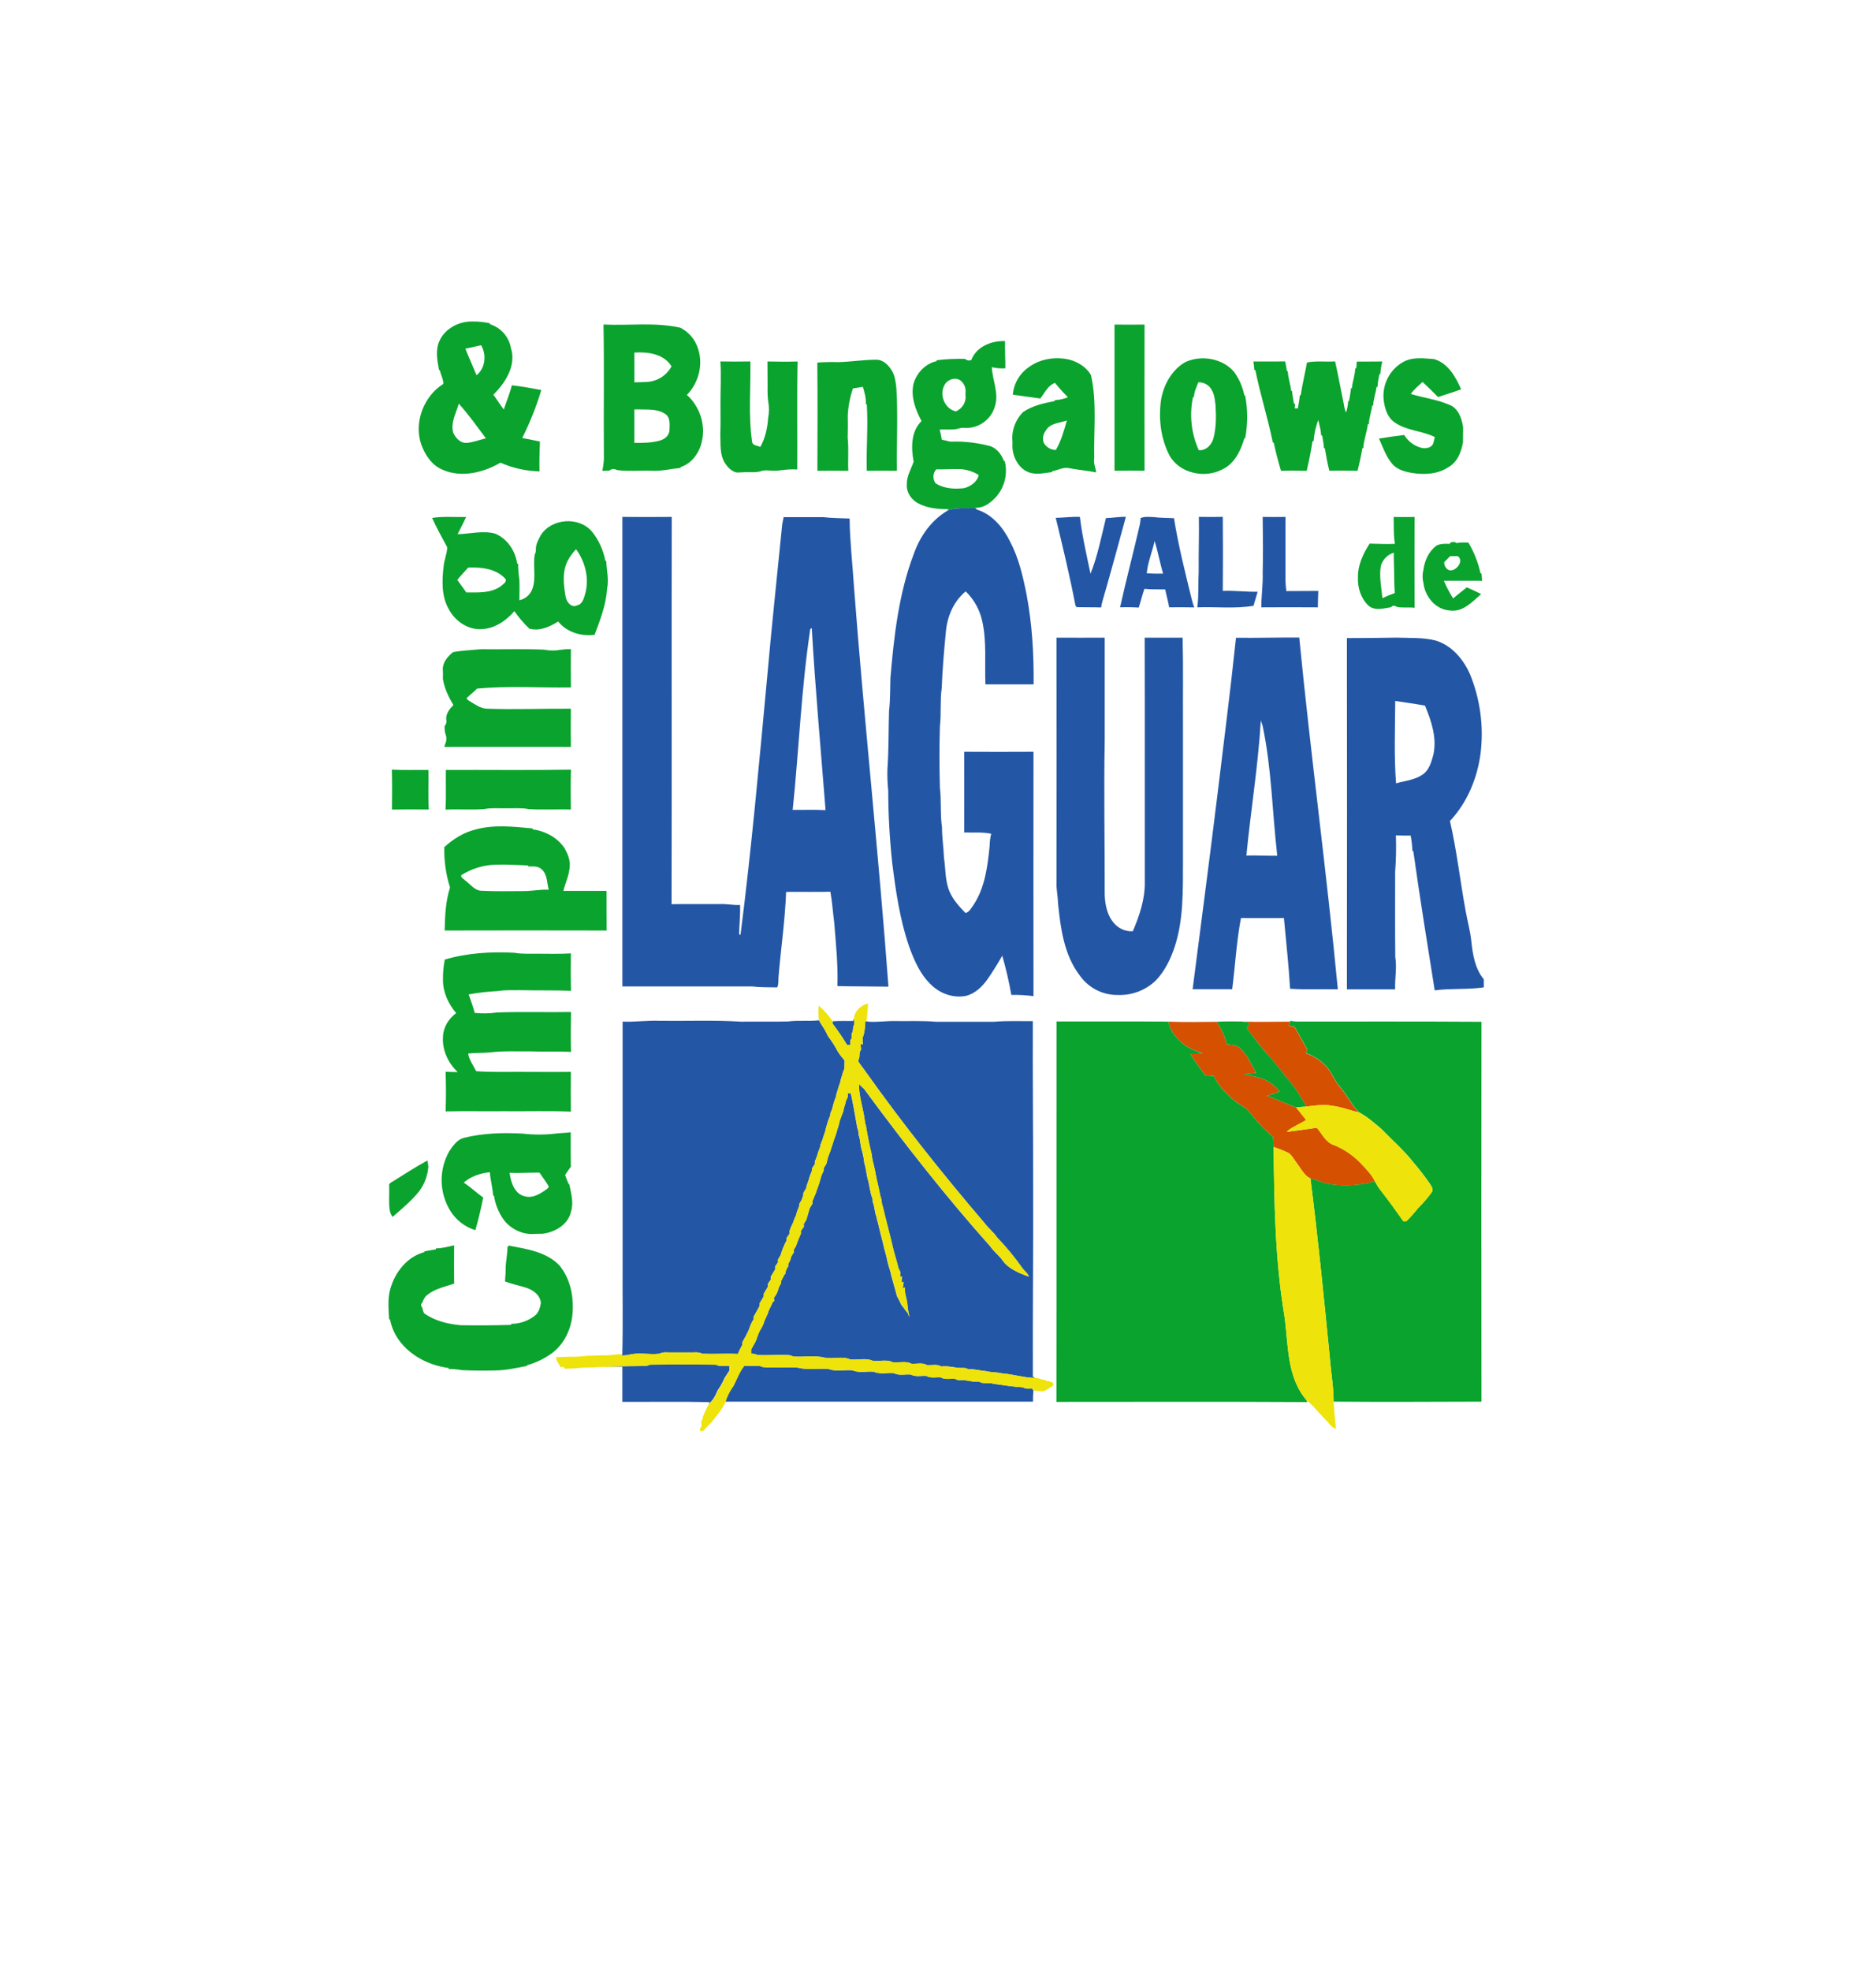 <svg width="198" height="208" viewBox="0 0 198 208" fill="none" xmlns="http://www.w3.org/2000/svg">
<g filter="url(#filter0_d_7_47)">
<path d="M15 0H183V163H15V0Z" fill="white"/>
<path d="M66.189 186.505L66.489 186.396V186.669L66.189 186.505ZM60.577 189.694L60.876 189.585L60.605 189.422L60.577 189.694ZM64.586 189.435L64.246 190.13L64.518 190.444C64.646 190.222 64.755 189.989 64.844 189.749C64.844 189.749 64.681 189.544 64.586 189.435ZM68.364 190.921C70.388 191.875 71.435 191.888 72.44 191.371C72.576 191.289 72.44 190.607 72.345 190.199L68.364 190.921ZM54.055 184.107C54.338 184.474 54.661 184.808 55.019 185.102C55.169 185.183 55.549 184.924 55.808 184.815C55.537 184.43 55.233 184.069 54.897 183.739C54.816 183.671 54.435 183.889 54.055 184.107ZM75.036 191.902C77.754 190.09 79.48 190.948 81.613 191.643C79.126 188.181 79.045 188.182 75.036 191.902ZM19.539 189.803C18.846 189.803 18.302 189.98 18.37 190.853C18.778 191.589 19.036 192.665 19.647 192.952C20.259 193.238 20.884 192.202 20.898 191.275C20.911 190.349 20.558 189.79 19.539 189.803ZM103.491 186.137L103.777 186.028L103.532 185.865L103.491 186.137ZM24.281 190.226L24.567 190.144L24.322 189.967L24.281 190.226ZM54.177 189.176C53.959 189.272 53.837 189.585 53.674 189.817C53.959 189.817 54.272 190.021 54.503 189.94C54.734 189.858 54.775 189.531 54.911 189.313C54.68 189.204 54.354 189.026 54.204 189.122L54.177 189.176ZM15.448 190.744L15.312 190.512C14.946 190.757 14.973 190.825 15.394 190.73L15.503 190.812C15.312 191.738 16.06 191.657 16.59 191.793C16.59 191.793 16.807 191.548 16.794 191.439C16.699 190.553 15.965 190.853 15.476 190.703L15.448 190.744ZM47.641 191.398C47.387 191.474 47.141 191.575 46.907 191.698C47.016 191.793 47.138 191.998 47.219 191.97C47.469 191.896 47.711 191.796 47.94 191.67C47.872 191.52 47.749 191.316 47.668 191.343L47.641 191.398ZM29.16 186.396C30.423 186.396 31.687 186.928 32.299 185.142C30.967 184.461 29.893 184.693 29.187 186.342L29.16 186.396ZM94.183 189.735C93.585 189.735 92.824 189.653 92.688 190.417C92.471 191.616 93.694 191.316 94.237 191.779C95.12 192.256 95.365 191.548 95.596 191.003C95.977 189.612 94.93 189.749 94.21 189.681L94.183 189.735ZM177.66 184.393C177.851 184.746 178.084 185.076 178.353 185.374C178.421 185.374 179.059 185.074 179.032 184.993C178.934 184.597 178.783 184.217 178.584 183.861L177.66 184.393ZM165.593 189.054C165.321 189.163 164.098 188.849 164.41 190.09C164.655 191.098 164.832 192.434 166.367 192.529C167.359 192.529 168.256 191.616 168.066 191.166C167.672 190.308 167.74 188.686 165.62 188.999L165.593 189.054ZM160.266 191.125C160.47 191.33 160.619 191.63 160.741 191.616C160.883 191.611 161.021 191.575 161.148 191.511C161.275 191.448 161.386 191.358 161.475 191.248C161.584 191.044 161.394 190.703 161.326 190.43L160.266 191.125ZM182.973 183.643H182.701C179.372 183.248 176.491 183.643 173.936 186.601C173.76 186.805 172.577 186.478 172.577 186.464C172.74 184.434 171.966 183.739 169.86 183.739C167.753 183.739 167.427 184.829 167.142 186.355C167.142 186.437 166.775 186.519 166.775 186.519C164.845 182.43 163.459 184.747 161.747 186.751C161.407 187.146 158.594 186.941 159.151 185.919C160.402 183.616 154.721 182.403 158.581 180.291C158.581 181.653 158.988 183.016 160.456 182.362C161.027 182.076 163.282 181.245 162.454 179.786C161.448 178.015 160.008 179.323 158.812 179.991C156.719 178.86 154.735 179.582 153.893 182.58C152.914 185.947 151.406 185.851 148.28 185.306C143.646 184.611 139.013 182.117 133.985 185.047C131.756 186.41 128.848 183.943 126.158 183.684C122.081 183.18 118.004 182.09 114.688 185.906C113.493 187.268 111.821 186.396 110.231 185.728C104.864 183.466 99.469 181.217 94.604 185.728C94.183 186.24 93.591 186.581 92.938 186.686C92.285 186.792 91.617 186.655 91.057 186.301C89.549 185.183 92.416 184.366 91.465 182.826C87.755 183.493 83.216 180.822 80.24 185.674C79.914 186.192 77.523 187.337 77.251 184.488C76.966 181.899 73.813 183.602 72.25 181.762C70.688 179.923 68.867 181.763 68.635 184.202C68.635 184.447 68.106 184.87 68.092 184.856C65.904 183.071 63.023 184.107 60.863 183.302C56.501 181.667 52.302 182.785 48.048 182.662C48.048 183.398 48.048 184.134 47.98 184.87C46.499 182.567 44.271 182.403 41.797 182.498C36.865 182.703 32.081 184.284 27.081 183.861C25.858 183.752 25.11 184.802 24.635 185.892L24.703 186.001C24.698 186.069 24.698 186.137 24.703 186.205L24.621 186.001C21.398 185.831 18.167 186.06 15 186.682V163H183V169.252C181.532 169.386 180.053 169.336 178.597 169.102C180.005 169.732 181.483 170.189 183 170.465L182.973 183.643ZM81.395 179.187C81.491 178.451 81.029 178.083 80.322 178.069C79.615 178.056 79.126 177.947 78.8 178.86C79.18 179.275 79.614 179.637 80.091 179.936C80.226 180.028 80.385 180.08 80.549 180.084C80.712 180.089 80.873 180.046 81.013 179.961C81.153 179.877 81.266 179.754 81.339 179.607C81.412 179.46 81.441 179.295 81.423 179.132L81.395 179.187ZM88.842 179.296C88.258 177.838 87.144 177.579 85.105 178.533C86.641 178.887 86.6 180.577 88.149 180.373C88.462 180.277 88.965 179.487 88.869 179.241L88.842 179.296ZM125.383 179.296C124.996 179.097 124.591 178.937 124.174 178.819C124.092 178.819 123.915 179.228 123.739 179.528L124.88 180.386C125.016 179.909 125.247 179.555 125.41 179.187L125.383 179.296ZM138.061 178.451C136.702 176.638 134.786 177.551 131.77 178.056C134.297 179.609 134.637 182.458 137.287 180.945C137.523 180.841 137.734 180.688 137.906 180.495C138.078 180.302 138.206 180.075 138.282 179.827C138.358 179.58 138.38 179.32 138.347 179.063C138.314 178.807 138.225 178.561 138.089 178.342L138.061 178.451ZM142.94 178.628C142.926 178.418 142.861 178.214 142.749 178.036C142.638 177.857 142.484 177.71 142.301 177.606C141.336 177.347 140.82 178.042 140.602 178.846C140.602 179.01 141.16 179.35 141.173 179.35C142.315 179.528 142.913 179.296 142.967 178.519L142.94 178.628ZM144.543 177.674C144.441 177.703 144.345 177.749 144.258 177.81C144.258 177.81 144.258 178.001 144.258 178.096L144.543 178.246C144.557 177.947 144.571 177.756 144.571 177.565L144.543 177.674ZM148.62 178.778L147.669 177.769C147.383 177.987 146.989 178.219 147.017 178.287C147.128 178.685 147.355 179.041 147.669 179.309C147.845 179.296 148.321 178.86 148.647 178.669L148.62 178.778ZM152.303 177.538L150.088 179.514C150.781 179.759 151.283 180.1 151.447 179.964C151.97 179.673 152.399 179.238 152.683 178.71C152.887 178.342 152.493 177.824 152.33 177.429L152.303 177.538ZM173.678 178.696C173.474 178.519 173.298 178.246 173.08 178.219C172.863 178.192 172.659 178.451 172.428 178.601C172.632 178.778 172.822 179.064 173.012 179.078C173.202 179.091 173.488 178.723 173.705 178.587L173.678 178.696ZM174.018 168.706C173.76 168.557 173.515 168.284 173.257 168.284C172.999 168.284 172.727 168.543 172.441 168.693C172.727 168.856 172.985 169.115 173.243 169.115C173.501 169.115 173.787 168.747 174.045 168.598L174.018 168.706ZM52.533 185.838C50.386 184.093 50.372 184.079 47.994 184.829C49.394 185.633 50.698 186.873 52.56 185.728L52.533 185.838ZM125.913 190.035C125.804 190.226 125.913 190.58 125.994 190.853C126.325 190.655 126.643 190.437 126.946 190.199C126.864 190.012 126.764 189.834 126.647 189.667C126.375 189.681 126.049 189.722 125.94 189.926L125.913 190.035ZM112.623 190.662C111.916 190.471 112.215 191.18 112.107 191.52C112.215 191.984 112.283 192.543 112.963 192.365C113.166 192.365 113.465 191.902 113.411 191.779C113.248 191.248 112.99 190.703 112.65 190.553L112.623 190.662ZM125.913 185.946C125.523 185.978 125.14 186.061 124.771 186.192C124.935 186.628 125.057 186.887 125.165 187.159C125.53 187.032 125.881 186.868 126.212 186.669C126.212 186.669 126.062 185.851 125.94 185.838L125.913 185.946ZM119.934 190.757C119.787 190.738 119.637 190.772 119.513 190.853C119.513 190.853 119.513 191.057 119.513 191.166C119.513 191.275 119.811 191.343 119.934 191.316C120.437 191.071 120.437 190.839 119.961 190.703L119.934 190.757ZM141.092 190.103C143.592 192.093 145.345 192.229 147.044 189.708C145.103 189.054 142.988 189.156 141.119 189.994L141.092 190.103ZM156.04 186.369C155.79 186.423 155.544 186.496 155.306 186.587C155.401 186.71 155.496 186.928 155.564 186.914C155.816 186.857 156.062 186.775 156.298 186.669C156.271 186.464 156.121 186.26 156.04 186.26V186.369ZM151.134 191.139C150.074 190.689 150.183 192.216 149.408 192.202C148.973 192.529 149.014 192.733 149.517 192.842C149.901 192.913 150.297 192.851 150.641 192.665C150.984 192.479 151.254 192.181 151.406 191.82C151.487 191.589 151.297 191.098 151.134 191.03V191.139Z" fill="white"/>
</g>
<path d="M123.324 107.802C125.025 107.871 126.726 107.834 128.413 107.819C128.914 108.544 129.277 109.355 129.486 110.211C129.942 110.251 130.46 110.211 130.824 110.555C131.675 111.239 132.034 112.316 132.597 113.217C132.153 113.257 131.707 113.298 131.274 113.361C131.93 113.538 132.623 113.584 133.26 113.839C133.977 114.108 134.603 114.575 135.065 115.186C134.622 115.337 134.182 115.485 133.742 115.636C134.768 116.014 135.773 116.467 136.799 116.853C137.147 117.303 137.515 117.739 137.861 118.193C137.687 118.283 137.519 118.382 137.351 118.47L137.289 118.506C136.782 118.795 136.223 119.013 135.807 119.438C136.867 119.311 137.924 119.145 138.984 118.998C139.551 119.648 139.928 120.577 140.828 120.836C141.934 121.295 142.927 121.989 143.736 122.871C144.258 123.416 144.79 123.981 145.125 124.666C143.581 125.096 141.964 125.199 140.378 124.969C139.658 124.857 138.991 124.553 138.3 124.33L138.167 124.283C137.583 123.905 137.274 123.27 136.869 122.735L136.841 122.688L136.807 122.65C136.554 122.321 136.366 121.927 136.026 121.679C135.508 121.424 134.971 121.21 134.42 121.038C134.42 120.679 134.382 120.324 134.356 119.967C133.46 119.209 132.648 118.356 131.935 117.424C131.557 116.87 130.909 116.641 130.405 116.237C129.498 115.481 128.585 114.638 128.12 113.533L127.213 113.47C126.641 112.744 126.109 111.987 125.618 111.203C126.062 111.203 126.508 111.186 126.95 111.144C126.136 110.863 125.293 110.577 124.656 109.967C124.02 109.357 123.434 108.669 123.32 107.794L123.324 107.802ZM131.057 107.788C131.299 107.871 131.986 107.745 131.795 108.181L131.563 108.467C132.292 109.434 133.005 110.419 133.817 111.318C134.63 112.218 135.354 113.219 136.151 114.153C136.846 114.942 137.319 115.891 137.888 116.77C138.763 116.664 139.653 116.513 140.533 116.677C141.521 116.785 142.444 117.163 143.409 117.382C142.636 116.568 142.136 115.54 141.412 114.682C140.784 113.975 140.514 113.019 139.819 112.369C139.244 111.823 138.564 111.4 137.82 111.127C137.874 111.01 137.931 110.897 137.988 110.783C137.532 109.973 137.094 109.153 136.622 108.353C136.433 108.321 136.23 108.285 136.036 108.248L136.157 107.805C134.456 107.805 132.755 107.858 131.055 107.794L131.057 107.788Z" fill="#D55101"/>
<path d="M117.631 34.248C118.687 34.263 119.742 34.263 120.798 34.248C120.79 39.389 120.79 44.53 120.798 49.671C119.741 49.656 118.685 49.656 117.631 49.671C117.638 44.531 117.638 39.39 117.631 34.248ZM148.243 38.118C147.521 38.487 146.925 39.063 146.531 39.771C146.137 40.48 145.962 41.289 146.028 42.097C146.119 43.019 146.406 44.053 147.228 44.593C148.487 45.459 150.091 45.448 151.438 46.115C151.33 46.436 151.357 46.85 151.06 47.08C150.764 47.311 150.35 47.335 149.995 47.248C149.246 47.048 148.605 46.565 148.207 45.901C147.317 46.003 146.431 46.137 145.546 46.279C145.953 47.184 146.28 48.155 146.922 48.925C147.455 49.578 148.311 49.784 149.103 49.918C150.365 50.107 151.739 50.039 152.837 49.316C153.802 48.794 154.239 47.698 154.409 46.67C154.419 46.139 154.423 45.607 154.422 45.075C154.288 44.13 153.88 42.997 152.884 42.681C151.608 42.141 150.219 41.976 148.902 41.572C149.241 41.083 149.709 40.706 150.142 40.304C150.697 40.824 151.245 41.347 151.773 41.895C152.585 41.629 153.407 41.379 154.21 41.081C153.643 39.758 152.827 38.329 151.363 37.889C150.323 37.819 149.207 37.647 148.235 38.125L148.243 38.118ZM76.031 38.146C76.135 39.658 76.031 41.186 76.042 42.708C76.042 43.747 76.065 44.786 76.023 45.824C76.074 46.827 75.94 47.902 76.478 48.807C76.783 49.282 77.21 49.773 77.801 49.865C78.31 49.833 78.818 49.816 79.326 49.826C79.619 49.84 79.913 49.815 80.199 49.752C80.515 49.638 80.855 49.603 81.188 49.65C81.638 49.69 82.092 49.675 82.539 49.607C83.071 49.533 83.608 49.51 84.145 49.539C84.171 45.74 84.099 41.938 84.181 38.142C83.121 38.18 82.061 38.165 81 38.142V38.297C81.008 39.179 81.012 40.061 81.014 40.943C80.999 41.42 81.021 41.898 81.082 42.371C81.187 42.951 81.184 43.546 81.072 44.125C80.995 45.175 80.775 46.239 80.243 47.16C79.963 47.01 79.472 47.037 79.385 46.663C78.969 43.84 79.249 40.979 79.196 38.139C78.139 38.152 77.085 38.163 76.029 38.139L76.031 38.146ZM132.289 38.163C132.338 38.45 132.368 38.74 132.379 39.03L132.491 39.045C133.011 41.614 133.814 44.119 134.337 46.687L134.432 46.704C134.648 47.706 134.905 48.698 135.203 49.682C136.106 49.648 137.009 49.656 137.914 49.682C138.152 48.645 138.37 47.604 138.53 46.551H138.64C138.699 45.788 138.864 45.037 139.129 44.319C139.256 44.858 139.424 45.393 139.435 45.95H139.545C139.613 46.392 139.713 46.831 139.734 47.273L139.832 47.316C139.961 48.108 140.104 48.898 140.305 49.675C141.297 49.648 142.289 49.658 143.283 49.675C143.472 48.898 143.66 48.118 143.78 47.326L143.88 47.273C143.948 46.415 144.258 45.602 144.373 44.752L144.484 44.737C144.484 44.074 144.753 43.45 144.826 42.796H144.936C144.936 42.135 145.206 41.517 145.276 40.863L145.382 40.824C145.42 40.379 145.487 39.937 145.582 39.501L145.684 39.465C145.714 39.019 145.784 38.576 145.892 38.142C144.995 38.161 144.101 38.142 143.203 38.156C143.184 38.39 143.167 38.622 143.15 38.855L143.033 38.881C143.022 39.584 142.748 40.249 142.684 40.945L142.587 40.984C142.553 41.425 142.453 41.857 142.387 42.294L142.289 42.345C142.262 42.741 142.192 43.132 142.079 43.513C141.869 43.182 141.875 42.774 141.782 42.403C141.482 40.98 141.234 39.546 140.911 38.131C139.925 38.208 138.921 38.048 137.944 38.252C137.74 39.404 137.451 40.542 137.283 41.699C137.258 41.699 137.209 41.727 137.183 41.734C137.151 42.196 137.045 42.642 136.977 43.097H136.652C136.663 42.978 136.688 42.742 136.699 42.624L136.572 42.596C136.504 42.156 136.401 41.717 136.37 41.273L136.276 41.237C136.2 40.544 135.953 39.881 135.919 39.183L135.82 39.129C135.775 38.794 135.712 38.462 135.631 38.133C134.513 38.156 133.394 38.133 132.275 38.144L132.289 38.163ZM131.423 46.226L131.331 46.26C130.953 47.549 130.301 48.926 129.023 49.527C127.164 50.514 124.505 49.964 123.438 48.074C122.493 46.252 122.251 44.117 122.555 42.107C122.844 40.548 123.7 39.004 125.11 38.205C126.796 37.432 129.008 37.804 130.24 39.227C130.778 39.966 131.15 40.812 131.331 41.708L131.421 41.746C131.701 43.229 131.701 44.751 131.423 46.234V46.226ZM128.288 42.727C128.211 42.014 128.115 41.215 127.544 40.716C127.246 40.467 126.868 40.332 126.48 40.338C126.291 40.843 126.025 41.334 126.017 41.882L125.907 41.923C125.518 43.801 125.734 45.753 126.523 47.5C127.289 47.583 127.909 46.912 128.079 46.217C128.377 45.075 128.36 43.885 128.288 42.727ZM56.987 46.589C56.947 47.639 56.911 48.69 56.94 49.739C55.521 49.707 54.122 49.396 52.824 48.822C51.022 49.867 48.718 50.44 46.736 49.578C45.591 49.117 44.867 48.014 44.457 46.897C43.667 44.559 44.716 41.808 46.794 40.508C46.794 40.005 46.524 39.563 46.426 39.074L46.335 39.027C46.146 38.036 45.94 36.961 46.369 36.003C46.936 34.68 48.423 33.9 49.833 33.925C50.462 33.915 51.09 33.978 51.704 34.114C51.704 34.138 51.704 34.187 51.717 34.212C52.276 34.387 52.777 34.712 53.165 35.151C53.553 35.59 53.814 36.127 53.918 36.704C54.527 38.562 53.338 40.385 52.074 41.653C52.452 42.163 52.785 42.709 53.172 43.212C53.45 42.358 53.807 41.529 54.022 40.656C55.067 40.769 56.101 40.969 57.133 41.154C56.607 42.898 55.932 44.594 55.116 46.222C55.744 46.321 56.361 46.474 56.987 46.589ZM49.113 36.791C49.491 37.736 49.91 38.656 50.296 39.593C51.229 38.862 51.367 37.428 50.782 36.43C50.228 36.562 49.669 36.674 49.113 36.791ZM51.286 46.254C50.356 45.017 49.462 43.745 48.421 42.594C48.147 43.59 47.544 44.578 47.832 45.646C48.075 46.2 48.572 46.768 49.234 46.736C49.937 46.683 50.598 46.406 51.284 46.254H51.286ZM74.073 46.612C73.812 47.77 73.019 48.906 71.855 49.278C71.855 49.302 71.83 49.35 71.821 49.374C70.802 49.472 69.793 49.735 68.761 49.671C67.559 49.626 66.339 49.756 65.152 49.608C64.925 49.499 64.642 49.419 64.421 49.592L64.288 49.665L63.572 49.68C63.591 49.573 63.631 49.355 63.652 49.246C63.723 48.828 63.751 48.403 63.735 47.98C63.699 43.403 63.778 38.821 63.697 34.244C66.399 34.376 69.141 33.979 71.809 34.582C72.265 34.813 72.667 35.136 72.993 35.529C73.318 35.923 73.558 36.38 73.699 36.87C74.228 38.528 73.708 40.442 72.497 41.672C73.846 42.874 74.513 44.847 74.071 46.612H74.073ZM70.201 43.671C69.345 43.104 68.259 43.239 67.282 43.199H66.953C66.953 44.378 66.953 45.557 66.953 46.736C67.866 46.736 68.793 46.736 69.676 46.479C70.162 46.338 70.621 45.962 70.659 45.421C70.675 44.815 70.787 44.057 70.199 43.671H70.201ZM70.878 38.658C70.067 37.335 68.368 37.109 66.955 37.203C66.955 38.25 66.955 39.297 66.955 40.344C67.371 40.334 67.788 40.327 68.204 40.306C68.754 40.289 69.291 40.128 69.76 39.839C70.229 39.55 70.614 39.142 70.876 38.658H70.878ZM94.602 40.899C94.53 40.296 94.46 39.669 94.141 39.136C93.797 38.533 93.213 37.948 92.472 37.957C91.15 37.957 89.827 38.174 88.493 38.212C87.749 38.188 87.004 38.203 86.261 38.258C86.305 42.065 86.28 45.873 86.272 49.678C87.36 49.663 88.446 49.663 89.532 49.678C89.477 48.522 89.596 47.358 89.466 46.209C89.487 45.421 89.496 44.635 89.475 43.849C89.522 42.874 89.706 41.91 90.023 40.986C90.373 40.941 90.722 40.88 91.068 40.812C91.242 41.402 91.422 42.001 91.382 42.624L91.484 42.675C91.639 45.009 91.412 47.343 91.484 49.676C92.544 49.665 93.604 49.663 94.666 49.676C94.615 46.751 94.795 43.824 94.602 40.899ZM115.696 49.849C114.77 49.66 113.825 49.586 112.897 49.414C112.259 49.238 111.669 49.624 111.055 49.722L111.015 49.818C110.271 49.905 109.504 50.1 108.765 49.896C107.591 49.582 106.911 48.324 106.854 47.184C106.873 46.852 106.866 46.519 106.835 46.188C106.852 45.176 107.258 44.209 107.969 43.488C108.948 42.813 110.148 42.543 111.299 42.326C111.31 42.301 111.327 42.246 111.337 42.222C111.81 42.202 112.276 42.098 112.714 41.916C112.231 41.438 111.775 40.934 111.35 40.404C110.584 40.671 110.271 41.462 109.8 42.05C108.833 41.912 107.863 41.784 106.896 41.648C106.946 41.064 107.125 40.499 107.421 39.994C107.717 39.489 108.122 39.057 108.606 38.728C109.813 37.847 111.412 37.613 112.852 37.944C113.767 38.186 114.66 38.739 115.142 39.571C115.794 42.439 115.422 45.4 115.488 48.314C115.437 48.646 115.471 48.985 115.584 49.3L115.696 49.849ZM112.61 44.369C111.841 44.645 110.817 44.633 110.378 45.44C110.24 45.614 110.146 45.819 110.106 46.037C110.065 46.256 110.08 46.481 110.148 46.693C110.271 46.929 110.456 47.128 110.683 47.267C110.911 47.406 111.172 47.48 111.439 47.481C112.005 46.517 112.296 45.434 112.604 44.37L112.61 44.369ZM105.161 52.4C104.643 52.966 103.967 53.533 103.17 53.573L102.926 53.603C101.951 53.671 100.911 53.488 99.989 53.873L100.125 53.728C99.016 53.728 97.845 53.633 96.858 53.085C96.174 52.708 95.651 51.937 95.707 51.128C95.679 50.26 96.157 49.508 96.429 48.718C96.161 47.26 96.123 45.548 97.263 44.429C96.626 43.244 96.115 41.886 96.41 40.525C96.724 39.378 97.656 38.367 98.842 38.114C98.852 38.087 98.869 38.035 98.878 38.006C99.859 37.891 100.846 37.845 101.834 37.868L101.968 37.944C102.046 37.998 102.138 38.03 102.233 38.038C102.328 38.047 102.423 38.03 102.51 37.991L102.544 37.916C103.111 36.547 104.677 35.935 106.076 35.992C106.051 36.95 106.117 37.906 106.108 38.864C105.629 38.896 105.148 38.855 104.681 38.745C104.74 40.113 105.447 41.481 105.014 42.855C104.826 43.529 104.418 44.122 103.856 44.539C103.294 44.957 102.609 45.175 101.909 45.16C101.62 45.119 101.325 45.151 101.051 45.253C100.437 45.389 99.798 45.272 99.177 45.336C99.269 45.686 99.341 46.041 99.403 46.4L99.859 46.492C100.129 46.594 100.419 46.629 100.705 46.593C101.896 46.584 103.083 46.723 104.239 47.007C105.074 47.146 105.681 47.868 105.951 48.632L106.046 48.66C106.207 49.309 106.211 49.987 106.057 50.638C105.903 51.289 105.596 51.893 105.161 52.401V52.4ZM100.898 43.407C101.522 43.135 101.992 42.462 101.905 41.768C101.905 41.683 101.905 41.51 101.905 41.421C101.935 41.166 101.894 40.907 101.787 40.674C101.679 40.441 101.51 40.242 101.297 40.098C100.713 39.767 99.906 40.098 99.651 40.699C99.118 41.736 99.755 43.18 100.898 43.409V43.407ZM103.298 50.121C102.716 49.76 102.054 49.547 101.371 49.501C100.877 49.484 100.384 49.501 99.893 49.516C99.534 49.531 99.173 49.533 98.814 49.527C98.632 49.73 98.527 49.99 98.517 50.263C98.508 50.535 98.595 50.802 98.763 51.016C99.659 51.566 100.758 51.636 101.786 51.504C102.453 51.315 103.156 50.831 103.298 50.121ZM149.303 64.136C148.687 64.051 148.05 64.168 147.445 64.04C147.273 63.926 147.03 63.851 146.867 64.021L146.784 64.079C146.017 64.204 145.097 64.476 144.437 63.911C143.634 63.155 143.271 61.999 143.322 60.907C143.307 59.622 143.87 58.418 144.558 57.362C145.446 57.373 146.336 57.439 147.224 57.382C147.064 56.438 147.113 55.493 147.094 54.548C147.829 54.563 148.568 54.563 149.303 54.548C149.287 57.733 149.287 60.925 149.303 64.126V64.136ZM147.209 62.59C147.134 61.572 147.158 60.551 147.124 59.531C147.103 59.129 147.102 58.724 147.107 58.322C146.78 58.421 146.483 58.601 146.244 58.845C146.005 59.089 145.83 59.389 145.737 59.718C145.548 60.852 145.801 61.986 145.903 63.119C146.332 62.915 146.767 62.734 147.209 62.581V62.59ZM64.075 62.133C63.962 63.834 63.349 65.419 62.752 66.989C61.344 67.163 59.814 66.723 58.913 65.58C58.005 66.147 56.959 66.632 55.867 66.335C55.28 65.775 54.751 65.157 54.287 64.491C53.419 65.495 52.223 66.326 50.859 66.381C49.4 66.494 48.025 65.536 47.363 64.274C46.573 62.898 46.647 61.235 46.825 59.716C46.891 59.051 47.189 58.407 47.203 57.749C46.653 56.727 46.078 55.712 45.608 54.65C46.796 54.461 48 54.588 49.198 54.548C48.922 55.166 48.591 55.757 48.3 56.366C49.623 56.341 50.972 55.946 52.269 56.313C53.527 56.833 54.393 58.123 54.581 59.452L54.685 59.499C54.688 60.068 54.732 60.636 54.816 61.2C54.85 61.91 54.816 62.624 54.816 63.335C55.12 63.272 55.403 63.134 55.639 62.933C55.876 62.732 56.058 62.475 56.169 62.186C56.63 61.007 56.218 59.703 56.445 58.493C56.535 58.322 56.574 58.129 56.556 57.936C56.556 57.409 56.84 56.927 57.076 56.47C58.21 54.684 61.097 54.476 62.476 56.092C63.191 56.983 63.676 58.036 63.886 59.159L63.986 59.21C64.028 60.164 64.277 61.143 64.075 62.123V62.133ZM53.383 61.13C52.41 59.996 50.804 59.831 49.415 59.89C49.037 60.319 48.629 60.74 48.264 61.19C48.583 61.628 48.901 62.069 49.219 62.513C50.455 62.513 51.826 62.619 52.877 61.84C53.081 61.647 53.459 61.458 53.383 61.12V61.13ZM60.797 57.959C60.462 58.303 60.176 58.691 59.948 59.113C59.3 60.302 59.481 61.721 59.706 62.998C59.806 63.539 60.322 64.198 60.933 63.868C61.479 63.751 61.617 63.146 61.755 62.685C62.223 61.063 61.773 59.285 60.797 57.949V57.959ZM154.828 61.98C155.329 62.209 155.833 62.433 156.327 62.685C155.393 63.503 154.38 64.629 153.01 64.419C151.518 64.317 150.406 62.964 150.238 61.541C150.115 61.068 150.115 60.571 150.238 60.098C150.365 59.119 150.828 58.131 151.65 57.549C152.077 57.36 152.564 57.36 153.024 57.394L153.014 57.326C153.119 57.241 153.248 57.194 153.383 57.192C153.517 57.191 153.648 57.234 153.755 57.316C154.15 57.199 154.569 57.261 154.979 57.252C155.578 58.255 156.009 59.349 156.255 60.491L156.364 60.527C156.38 60.774 156.4 61.024 156.429 61.283C155.083 61.269 153.736 61.283 152.391 61.283C152.669 61.928 152.996 62.551 153.369 63.146C153.844 62.734 154.341 62.358 154.828 61.971V61.98ZM153.349 60.147C153.902 59.958 154.45 59.138 153.866 58.684H153.06C152.854 58.898 152.644 59.11 152.428 59.316C152.383 59.797 152.838 60.364 153.349 60.136V60.147ZM47.826 68.805C47.291 69.24 46.774 69.803 46.734 70.531C46.758 70.897 46.761 71.264 46.745 71.63C46.893 72.62 47.34 73.543 47.856 74.391C47.459 74.803 47.034 75.323 47.1 75.931C47.126 76.027 47.131 76.126 47.116 76.224C47.1 76.322 47.064 76.415 47.01 76.498L46.927 76.621C46.916 76.895 46.943 77.17 47.008 77.437C47.077 77.598 47.112 77.771 47.112 77.946C47.112 78.121 47.077 78.295 47.008 78.456C46.978 78.544 46.919 78.728 46.891 78.818C51.345 78.818 55.797 78.803 60.25 78.818C60.234 77.473 60.234 76.127 60.25 74.78C57.284 74.765 54.317 74.884 51.35 74.78C50.706 74.739 50.169 74.351 49.633 74.024C49.495 73.919 49.283 73.854 49.255 73.663C49.604 73.312 50.011 73.019 50.351 72.66C53.644 72.354 56.955 72.59 60.256 72.539C60.241 71.19 60.239 69.843 60.256 68.493C59.896 68.489 59.537 68.513 59.181 68.565C58.6 68.673 58.003 68.669 57.423 68.552C55.201 68.452 52.968 68.539 50.742 68.509C49.772 68.603 48.794 68.631 47.834 68.809L47.826 68.805ZM45.218 81.245C43.93 81.224 42.643 81.284 41.358 81.209C41.396 82.613 41.379 84.019 41.367 85.423C42.664 85.407 43.96 85.4 45.254 85.423C45.173 84.036 45.241 82.639 45.218 81.245ZM60.256 81.209C55.859 81.288 51.46 81.222 47.061 81.245C47.036 82.641 47.099 84.039 47.023 85.434C48.38 85.358 49.746 85.481 51.101 85.372C51.872 85.224 52.66 85.305 53.442 85.29C54.219 85.305 55.001 85.224 55.77 85.372C57.257 85.476 58.756 85.372 60.248 85.423C60.235 84.019 60.218 82.622 60.262 81.209H60.256ZM64.035 98.187C58.335 98.172 52.633 98.172 46.93 98.187C46.966 96.675 47.025 95.115 47.497 93.652C47.061 92.273 46.858 90.831 46.895 89.385C47.828 88.54 48.92 87.847 50.15 87.539C52.125 86.982 54.202 87.231 56.197 87.414L56.222 87.516C57.527 87.684 58.814 88.371 59.568 89.47C59.889 90.037 60.175 90.685 60.135 91.36C60.105 92.28 59.684 93.119 59.459 94.005H64.02C64.024 95.396 64.018 96.794 64.03 98.187H64.035ZM57.915 93.884C57.709 93.157 57.786 92.252 57.159 91.721C56.792 91.371 56.248 91.426 55.781 91.432C55.772 91.403 55.747 91.349 55.736 91.32C55.209 91.294 54.685 91.271 54.16 91.256C53.55 91.23 52.939 91.218 52.327 91.239C51.038 91.272 49.781 91.654 48.691 92.344C48.578 92.581 48.945 92.722 49.069 92.885C49.636 93.28 50.088 94.002 50.859 93.994C52.314 94.075 53.776 94.028 55.235 94.028C56.135 94.034 57.019 93.837 57.915 93.884ZM46.944 101.254C46.803 101.961 46.74 102.682 46.755 103.402C46.743 104.699 47.322 105.931 48.145 106.902C47.356 107.484 46.779 108.404 46.755 109.402C46.653 110.798 47.301 112.18 48.31 113.125C47.883 113.125 47.454 113.109 47.029 113.092C47.082 114.483 47.084 115.882 47.029 117.274C49.066 117.229 51.103 117.274 53.142 117.255C55.511 117.28 57.885 117.202 60.252 117.295C60.237 115.898 60.237 114.501 60.252 113.104C58.433 113.125 56.615 113.104 54.795 113.104C53.283 113.104 51.772 113.142 50.26 113.032C49.961 112.42 49.504 111.855 49.415 111.165C50.192 111.086 50.974 111.122 51.751 111.046C53.159 110.874 54.585 110.955 56.001 110.94C57.422 110.999 58.835 110.918 60.266 110.999C60.228 109.595 60.245 108.189 60.266 106.785C57.66 106.836 55.048 106.734 52.446 106.838C51.67 106.947 50.883 106.961 50.103 106.881C49.927 106.22 49.699 105.574 49.464 104.931C50.472 104.746 51.491 104.628 52.514 104.58C53.319 104.447 54.134 104.491 54.942 104.483C56.717 104.521 58.493 104.483 60.266 104.546C60.224 103.232 60.245 101.915 60.254 100.6C59.049 100.678 57.839 100.638 56.632 100.636C55.846 100.636 55.054 100.676 54.277 100.534C51.821 100.406 49.319 100.553 46.951 101.25L46.944 101.254ZM128.413 107.822C128.913 108.547 129.277 109.356 129.486 110.211C129.942 110.25 130.46 110.211 130.824 110.555C131.675 111.239 132.034 112.316 132.597 113.217C132.153 113.257 131.707 113.298 131.274 113.361C131.93 113.538 132.623 113.584 133.26 113.839C133.977 114.108 134.603 114.575 135.065 115.186C134.622 115.337 134.182 115.485 133.742 115.636C134.768 116.014 135.773 116.467 136.799 116.853C137.164 116.832 137.529 116.796 137.895 116.768C137.328 115.889 136.854 114.941 136.159 114.151C135.361 113.223 134.658 112.218 133.825 111.316C132.992 110.415 132.3 109.427 131.571 108.465L131.803 108.179C131.992 107.743 131.306 107.87 131.064 107.786C130.182 107.786 129.301 107.76 128.419 107.817L128.413 107.822ZM111.516 107.786C111.499 121.167 111.527 134.547 111.501 147.928C120.325 147.928 129.152 147.896 137.975 147.947L137.899 147.758C137.476 147.262 137.125 146.71 136.858 146.116C135.822 143.827 135.913 141.267 135.56 138.829C134.577 132.954 134.483 126.985 134.426 121.046C134.426 120.687 134.388 120.332 134.362 119.975C133.466 119.216 132.654 118.363 131.941 117.431C131.563 116.877 130.915 116.649 130.41 116.244C129.503 115.489 128.591 114.646 128.126 113.54L127.219 113.478C126.647 112.751 126.115 111.994 125.624 111.21C126.068 111.21 126.514 111.193 126.956 111.152C126.142 110.87 125.299 110.585 124.662 109.975C124.025 109.364 123.44 108.676 123.326 107.802C119.39 107.766 115.454 107.802 111.518 107.783L111.516 107.786ZM136.157 107.803L136.176 107.72C136.425 107.766 136.678 107.792 136.932 107.796C143.407 107.796 149.883 107.781 156.361 107.819C156.343 121.181 156.343 134.542 156.361 147.901C151.16 147.916 145.956 147.947 140.756 147.901C140.756 146.322 140.467 144.757 140.348 143.177C139.724 136.885 139.108 130.592 138.303 124.321C138.991 124.544 139.658 124.848 140.382 124.959C141.968 125.189 143.585 125.086 145.129 124.657C145.3 125.012 145.513 125.346 145.762 125.651C146.578 126.703 147.357 127.782 148.126 128.873L148.432 128.861C148.869 128.435 149.278 127.98 149.654 127.499C150.205 126.953 150.71 126.363 151.166 125.736C151.287 125.417 151.051 125.128 150.892 124.874C150.362 124.113 149.795 123.378 149.191 122.673C148.186 121.386 146.943 120.313 145.813 119.139C145.057 118.508 144.301 117.817 143.417 117.365C142.644 116.55 142.143 115.523 141.419 114.665C140.792 113.958 140.522 113.002 139.826 112.352C139.252 111.806 138.571 111.383 137.827 111.11C137.882 110.993 137.939 110.88 137.995 110.766C137.54 109.956 137.102 109.136 136.629 108.336C136.44 108.304 136.238 108.268 136.043 108.23L136.164 107.788L136.157 107.803ZM41.407 124.691C41.241 124.797 41.008 124.905 41.076 125.156C41.107 126.025 41.005 126.904 41.141 127.765C41.195 127.998 41.294 128.217 41.432 128.412C42.407 127.563 43.414 126.728 44.228 125.719C44.806 124.951 45.147 124.032 45.211 123.073C45.177 122.864 45.145 122.658 45.113 122.452C43.846 123.147 42.635 123.935 41.407 124.697V124.691ZM60.262 127.864C59.956 129.241 58.561 130.029 57.238 130.19C56.834 130.19 56.431 130.19 56.029 130.216C55.439 130.188 54.864 130.024 54.348 129.736C53.832 129.448 53.39 129.045 53.057 128.557C52.581 127.838 52.267 127.024 52.136 126.172L52.038 126.121C51.995 125.301 51.757 124.506 51.698 123.69C50.713 123.797 49.704 124.118 48.95 124.784C49.667 125.267 50.298 125.864 51.003 126.367C50.763 127.522 50.504 128.676 50.171 129.81C49.079 129.472 48.145 128.753 47.539 127.784C46.95 126.835 46.63 125.744 46.612 124.627C46.594 123.511 46.88 122.41 47.439 121.443C47.817 120.893 48.255 120.254 48.935 120.073C50.963 119.561 53.083 119.506 55.16 119.619C56.309 119.75 57.47 119.75 58.62 119.619C59.156 119.549 59.7 119.559 60.237 119.474C60.237 120.685 60.222 121.9 60.248 123.111C60.059 123.404 59.825 123.678 59.648 123.981C59.744 124.296 59.884 124.597 59.997 124.906L60.086 124.969C60.279 125.912 60.57 126.904 60.262 127.864ZM57.917 125.192C57.628 124.683 57.263 124.222 56.938 123.737C55.887 123.722 54.835 123.809 53.784 123.759C53.916 124.727 54.291 125.985 55.381 126.231C56.182 126.469 56.957 126.001 57.59 125.56C57.694 125.449 57.919 125.383 57.907 125.192H57.917ZM46.012 131.719C46.012 131.747 46.012 131.8 46.012 131.828C45.619 131.891 45.226 131.968 44.833 132.032L44.767 132.13C42.972 132.614 41.698 134.237 41.205 135.972C40.893 137.021 41.016 138.124 41.069 139.2L41.167 139.247C41.315 140.003 41.62 140.719 42.063 141.35C43.276 143.062 45.29 144.08 47.34 144.349L47.363 144.453C47.838 144.455 48.312 144.498 48.78 144.579C49.914 144.627 51.071 144.644 52.214 144.61C53.348 144.61 54.481 144.351 55.587 144.139L55.659 144.05C56.594 143.783 57.476 143.354 58.264 142.782C59.712 141.701 60.447 139.865 60.453 138.09C60.504 136.48 60.088 134.797 59.05 133.536C57.669 132.078 55.575 131.794 53.699 131.435L53.559 131.601C53.559 132.299 53.41 132.983 53.37 133.68C53.37 134.124 53.359 134.568 53.316 135.003C53.316 135.056 53.3 135.163 53.297 135.216C54.024 135.496 54.793 135.645 55.536 135.881C56.278 136.118 57.008 136.658 57.089 137.484C57.002 137.983 56.864 138.523 56.433 138.841C55.732 139.389 54.867 139.688 53.977 139.691L53.939 139.802C52.167 139.855 50.394 139.867 48.62 139.838C47.272 139.719 45.899 139.379 44.778 138.595C44.636 138.406 44.631 138.141 44.542 137.924C44.509 137.896 44.483 137.86 44.466 137.82C44.449 137.78 44.44 137.737 44.442 137.694C44.443 137.65 44.454 137.608 44.474 137.569C44.494 137.531 44.523 137.497 44.557 137.471C44.687 137.168 44.816 136.847 45.088 136.647C45.902 135.983 46.961 135.776 47.934 135.449C47.915 134.102 47.915 132.754 47.934 131.405C47.295 131.537 46.658 131.741 46.001 131.724L46.012 131.719Z" fill="#0AA32D"/>
<path d="M99.988 53.876C100.912 53.498 101.951 53.673 102.926 53.605L103.115 53.774C104.727 54.274 105.874 55.663 106.601 57.133C107.512 58.861 107.958 60.779 108.336 62.681C108.939 65.822 109.122 69.023 109.092 72.216C107.391 72.216 105.7 72.216 104.005 72.216C103.91 69.987 104.16 67.723 103.667 65.525C103.403 64.337 102.797 63.252 101.924 62.404C100.628 63.458 99.95 65.108 99.823 66.75C99.634 68.707 99.466 70.665 99.391 72.628C99.201 73.962 99.358 75.317 99.201 76.653C99.137 78.809 99.141 80.967 99.201 83.123C99.364 84.516 99.22 85.926 99.423 87.318C99.423 88.38 99.591 89.429 99.629 90.491C99.817 91.714 99.729 93.008 100.256 94.159C100.634 95.002 101.271 95.686 101.904 96.341C102.321 96.237 102.508 95.803 102.748 95.487C103.96 93.658 104.23 91.426 104.449 89.297C104.454 88.851 104.508 88.408 104.612 87.974C103.68 87.785 102.711 87.866 101.764 87.844C101.776 85.003 101.776 82.164 101.764 79.327C104.201 79.341 106.64 79.341 109.079 79.327C109.071 87.924 109.071 96.519 109.079 105.113C108.304 105.01 107.522 104.967 106.741 104.984C106.495 103.588 106.175 102.205 105.781 100.842C105.313 101.67 104.81 102.483 104.269 103.267C103.729 104.051 102.956 104.828 101.972 105.079C100.683 105.347 99.309 104.881 98.359 103.991C97.14 102.881 96.469 101.324 95.927 99.801C94.963 96.982 94.542 94.011 94.169 91.066C93.894 88.522 93.753 85.965 93.746 83.407C93.668 82.664 93.639 81.918 93.661 81.171C93.81 79.123 93.771 77.065 93.833 75.011C93.971 73.862 93.941 72.702 93.977 71.547C94.355 67.112 94.857 62.613 96.454 58.424C97.11 56.585 98.296 54.881 100.001 53.889L99.988 53.876ZM111.427 54.645C112.17 57.715 112.916 60.792 113.506 63.895C113.54 63.94 113.602 64.025 113.636 64.068C114.494 64.089 115.356 64.068 116.218 64.1C116.246 63.881 116.291 63.663 116.352 63.45C117.217 60.491 118.017 57.513 118.829 54.537C118.122 54.514 117.427 54.658 116.724 54.667C116.237 56.636 115.855 58.653 115.097 60.537C114.679 58.549 114.218 56.568 113.977 54.545C113.121 54.501 112.276 54.626 111.422 54.645H111.427ZM126.533 54.543C126.569 56.459 126.493 58.375 126.514 60.293C126.446 61.557 126.539 62.827 126.367 64.085C128.343 64.013 130.335 64.252 132.3 63.923C132.444 63.428 132.591 62.937 132.735 62.441C131.507 62.464 130.288 62.301 129.058 62.351C129.082 59.747 129.077 57.141 129.058 54.537C128.217 54.558 127.374 54.554 126.531 54.537L126.533 54.543ZM133.268 54.543C133.294 56.508 133.321 58.475 133.268 60.442C133.309 61.661 133.122 62.87 133.124 64.087C135.112 64.072 137.1 64.072 139.088 64.087C139.088 63.509 139.126 62.931 139.137 62.354C138.013 62.375 136.888 62.354 135.764 62.371C135.71 61.98 135.679 61.586 135.671 61.19C135.671 58.974 135.671 56.759 135.671 54.543C134.868 54.556 134.067 54.558 133.264 54.543H133.268ZM126.044 64.093C125.165 64.067 124.284 64.08 123.398 64.084C123.294 63.447 123.103 62.829 122.981 62.194C122.249 62.175 121.514 62.217 120.785 62.135C120.551 62.783 120.407 63.458 120.184 64.112C119.529 64.07 118.873 64.061 118.217 64.085C118.865 61.151 119.642 58.246 120.309 55.318C120.346 55.102 120.371 54.885 120.384 54.667C120.821 54.478 121.312 54.55 121.777 54.563C122.484 54.658 123.196 54.645 123.907 54.677C124.375 57.627 125.116 60.523 125.828 63.422C125.887 63.649 125.959 63.873 126.044 64.091V64.093ZM122.752 60.529C122.425 59.395 122.219 58.22 121.86 57.092C121.616 58.235 121.136 59.329 121.032 60.493C121.605 60.534 122.179 60.546 122.752 60.529ZM88.385 104.053C88.457 101.819 88.227 99.595 88.049 97.371C87.907 96.281 87.834 95.181 87.644 94.098C86.086 94.134 84.527 94.098 82.97 94.115C82.856 97.118 82.418 100.096 82.166 103.087C82.144 103.465 82.197 103.843 82.032 104.191C81.159 104.164 80.286 104.204 79.419 104.089C74.842 104.089 70.265 104.089 65.687 104.089C65.687 87.573 65.687 71.058 65.687 54.543C67.425 54.558 69.163 54.558 70.899 54.543C70.874 68.165 70.912 81.787 70.88 95.41C72.58 95.381 74.27 95.41 75.967 95.397C76.685 95.364 77.391 95.531 78.108 95.491C78.145 96.538 78.032 97.57 78.007 98.618H78.16C79.309 89.614 80.118 80.576 80.961 71.544C81.441 66.136 82.019 60.729 82.558 55.327C82.611 55.074 82.658 54.819 82.705 54.571C84.111 54.571 85.517 54.562 86.923 54.571C87.835 54.681 88.754 54.673 89.67 54.715C89.697 57.084 89.971 59.439 90.124 61.806C91.191 75.92 92.733 89.998 93.771 104.113C91.976 104.081 90.18 104.096 88.385 104.053ZM87.132 85.489C86.632 79.085 86.046 72.685 85.677 66.273C85.64 66.3 85.558 66.349 85.519 66.376C84.564 72.704 84.326 79.102 83.663 85.461C84.827 85.476 85.976 85.427 87.132 85.489ZM111.509 67.283C111.529 75.867 111.509 84.45 111.509 93.033C111.465 93.788 111.652 94.523 111.664 95.276C111.93 97.921 112.295 100.755 113.961 102.932C114.416 103.581 115.023 104.108 115.729 104.467C116.435 104.826 117.219 105.005 118.011 104.99C118.742 105.014 119.471 104.891 120.154 104.628C120.837 104.366 121.461 103.97 121.989 103.463C122.933 102.471 123.559 101.196 123.984 99.901C124.929 97.012 124.844 93.932 124.855 90.931V76.357C124.838 73.333 124.893 70.31 124.817 67.286C123.483 67.286 122.149 67.286 120.813 67.286C120.836 75.871 120.813 84.452 120.825 93.034C120.862 94.852 120.267 96.612 119.564 98.265C119.201 98.287 118.838 98.226 118.503 98.088C118.167 97.949 117.867 97.736 117.625 97.464C116.86 96.636 116.626 95.478 116.596 94.387C116.605 88.975 116.497 83.566 116.596 78.156C116.596 74.533 116.596 70.911 116.596 67.286C114.899 67.294 113.201 67.294 111.503 67.286L111.509 67.283ZM156.61 103.34V104.185C154.893 104.442 153.147 104.272 151.425 104.503C150.639 99.59 149.851 94.677 149.158 89.763L149.074 89.83C149.054 89.273 148.991 88.719 148.886 88.172C148.364 88.172 147.844 88.172 147.327 88.144C147.371 89.424 147.345 90.705 147.249 91.982C147.249 94.986 147.23 97.993 147.262 100.997C147.451 102.131 147.202 103.265 147.249 104.399C145.548 104.389 143.848 104.399 142.157 104.399C142.172 92.04 142.172 79.684 142.157 67.328C143.916 67.341 145.679 67.294 147.448 67.283C148.816 67.337 150.212 67.245 151.548 67.594C153.249 68.124 154.469 69.586 155.161 71.17C156.22 73.777 156.604 76.609 156.276 79.405C155.947 82.063 154.879 84.667 153.033 86.634C153.755 89.743 154.099 92.917 154.677 96.052C154.866 97.152 155.18 98.229 155.293 99.342C155.439 100.731 155.675 102.216 156.61 103.34ZM150.397 74.457C149.354 74.269 148.304 74.121 147.257 73.964C147.242 76.863 147.121 79.773 147.344 82.657C148.288 82.39 149.326 82.307 150.15 81.731C150.843 81.258 151.072 80.408 151.283 79.635C151.675 77.872 151.077 76.079 150.397 74.457ZM141.2 104.387C139.521 104.359 137.837 104.45 136.161 104.331C136.011 101.842 135.741 99.359 135.511 96.874C133.999 96.884 132.487 96.874 130.976 96.874C130.501 99.353 130.373 101.88 130.05 104.382C128.657 104.382 127.266 104.382 125.874 104.382C126.745 97.598 127.64 90.818 128.472 84.03C129.145 78.454 129.865 72.882 130.45 67.298C132.674 67.324 134.9 67.256 137.128 67.275C138.338 79.667 140.021 92.003 141.2 104.387ZM134.806 90.3C134.279 85.714 134.216 81.062 133.249 76.532C133.222 76.459 133.166 76.311 133.139 76.237L133.073 76.005C132.792 80.782 132.009 85.517 131.548 90.276C132.635 90.243 133.719 90.311 134.806 90.3ZM90.118 107.479L90.046 107.726C89.326 107.751 88.605 107.698 87.886 107.764L87.849 107.978C88.407 108.712 88.925 109.476 89.402 110.266H89.74C89.75 110.034 89.68 109.771 89.88 109.586C89.88 109.416 89.88 109.247 89.88 109.079C90.043 108.856 90.033 108.582 90.048 108.323C90.237 108.072 90.171 107.757 90.111 107.481L90.118 107.479ZM65.683 107.802C67.006 107.86 68.317 107.656 69.64 107.713C72.497 107.751 75.36 107.624 78.212 107.806C79.863 107.787 81.516 107.828 83.166 107.785C84.253 107.638 85.35 107.785 86.437 107.662C86.522 107.813 86.611 107.961 86.7 108.112C86.963 108.497 87.193 108.904 87.388 109.329C87.784 109.85 88.136 110.404 88.44 110.984C88.649 111.305 88.884 111.607 89.143 111.889C89.143 112.175 89.134 112.456 89.124 112.749C88.947 113.151 88.856 113.584 88.716 114C88.705 114.062 88.68 114.189 88.667 114.249C88.501 114.656 88.402 115.083 88.268 115.5C88.255 115.563 88.232 115.689 88.219 115.752C88.054 116.153 87.928 116.568 87.841 116.993C87.779 117.144 87.713 117.297 87.652 117.448C87.652 117.513 87.629 117.637 87.62 117.705C87.393 118.256 87.215 118.825 87.087 119.406C87.036 119.553 86.985 119.701 86.932 119.848L86.792 120.304C86.73 120.457 86.666 120.61 86.603 120.761C86.594 120.823 86.575 120.95 86.567 121.012C86.505 121.165 86.447 121.32 86.39 121.477C86.322 121.685 86.257 121.893 86.189 122.103C86.127 122.256 86.063 122.411 86.001 122.564C86.001 122.634 86.001 122.773 86.001 122.841L85.691 123.303V123.565C85.626 123.714 85.56 123.868 85.502 124.022C85.443 124.177 85.407 124.327 85.362 124.48C85.317 124.633 85.254 124.775 85.203 124.926C85.152 125.077 85.118 125.243 85.078 125.406C84.986 125.557 84.889 125.708 84.801 125.859C84.801 125.922 84.787 126.048 84.784 126.111C84.723 126.273 84.666 126.436 84.617 126.604C84.528 126.755 84.442 126.904 84.351 127.055C84.351 127.121 84.34 127.244 84.338 127.316C84.272 127.467 84.207 127.62 84.149 127.777C84.09 127.934 84.06 128.083 84.016 128.24C83.889 128.481 83.787 128.734 83.712 128.996L83.491 129.455C83.433 129.612 83.374 129.771 83.314 129.928V130.203L83.002 130.657C83.002 130.723 83.002 130.861 83.002 130.927C82.742 131.416 82.534 131.93 82.38 132.462L82.104 132.919C82.104 132.991 82.115 133.132 82.117 133.202C82.013 133.357 81.906 133.51 81.8 133.663C81.8 133.735 81.809 133.875 81.813 133.945C81.66 134.202 81.509 134.463 81.352 134.72C81.352 134.791 81.363 134.933 81.369 135.003C81.261 135.156 81.156 135.311 81.048 135.466L81.063 135.748C80.91 136.007 80.761 136.267 80.604 136.524C80.604 136.592 80.604 136.73 80.604 136.796C80.453 137.057 80.305 137.316 80.15 137.575V137.843C79.952 138.204 79.759 138.569 79.549 138.926C79.549 138.992 79.549 139.13 79.549 139.196C79.334 139.522 79.17 139.879 79.064 140.254C78.854 140.727 78.616 141.186 78.351 141.63V141.896C78.177 142.212 78.017 142.539 77.871 142.87C76.626 142.802 75.381 142.9 74.138 142.847C73.87 142.723 73.574 142.674 73.281 142.705C72.337 142.705 71.392 142.715 70.434 142.705C70.14 142.674 69.843 142.723 69.574 142.847C68.48 142.974 67.335 142.658 66.275 142.987C66.071 143.006 65.867 143.023 65.664 143.043L65.678 142.896C65.761 139.742 65.689 136.583 65.713 133.427C65.713 124.887 65.713 116.347 65.713 107.808L65.683 107.802ZM91.613 107.802C92.558 107.889 93.491 107.717 94.432 107.74C95.885 107.76 97.34 107.694 98.791 107.815C100.842 107.815 102.892 107.826 104.944 107.815C106.295 107.696 107.654 107.762 109.009 107.747C108.984 113.556 109.048 119.366 109.041 125.177C109.069 131.872 108.986 138.567 109.012 145.262L109.241 145.411C108.056 145.379 106.907 145.012 105.726 144.918C105.18 144.78 104.61 144.833 104.065 144.684C103.438 144.65 102.837 144.434 102.204 144.495C102.035 144.389 101.837 144.338 101.637 144.349C100.862 144.389 100.126 144.094 99.341 144.2C98.892 143.911 98.338 144.094 97.83 144.051C97.333 143.746 96.726 143.952 96.18 143.901C95.579 143.578 94.872 143.822 94.226 143.75C93.576 143.418 92.818 143.682 92.123 143.599C91.367 143.249 90.513 143.55 89.718 143.446C88.862 143.068 87.9 143.446 87.01 143.257C85.927 142.987 84.808 143.225 83.71 143.138C83.539 143.048 83.349 142.998 83.155 142.992C82.087 142.94 81.019 143.042 79.954 142.992C79.745 142.892 79.515 142.84 79.283 142.841C79.283 142.686 79.283 142.531 79.283 142.378C79.423 142.129 79.563 141.878 79.704 141.622C79.752 141.509 79.797 141.398 79.846 141.288C79.986 140.821 80.191 140.376 80.454 139.965C80.5 139.854 80.547 139.744 80.594 139.636C80.712 139.174 81.004 138.782 81.118 138.314C81.265 137.992 81.426 137.677 81.575 137.358L81.719 137.288C81.705 137.206 81.677 137.048 81.666 136.966C81.764 136.813 81.855 136.662 81.962 136.511C82.008 136.398 82.051 136.286 82.099 136.175C82.162 135.905 82.274 135.648 82.429 135.419C82.429 135.356 82.429 135.23 82.439 135.166C82.556 134.945 82.673 134.723 82.784 134.5L82.864 134.434C82.895 134.14 83.005 133.859 83.183 133.622C83.183 133.558 83.183 133.433 83.183 133.365C83.343 133.132 83.452 132.868 83.502 132.59C83.595 132.431 83.691 132.276 83.788 132.123C83.788 132.057 83.775 131.934 83.773 131.859C83.824 131.778 83.93 131.613 83.984 131.53C84.075 131.279 84.173 131.025 84.262 130.774C84.351 130.572 84.436 130.368 84.528 130.169C84.528 130.1 84.519 129.958 84.519 129.888C84.625 129.733 84.733 129.582 84.842 129.432C84.842 129.363 84.829 129.225 84.823 129.157L85.107 128.692C85.169 128.442 85.245 128.197 85.318 127.951C85.368 127.792 85.411 127.635 85.456 127.475C85.549 127.322 85.645 127.172 85.736 127.021C85.736 126.957 85.736 126.832 85.736 126.766C85.8 126.609 85.865 126.454 85.925 126.298C86.038 126.052 86.135 125.799 86.216 125.542C86.288 125.332 86.36 125.124 86.439 124.918C86.509 124.674 86.581 124.429 86.649 124.187C86.717 123.945 86.824 123.76 86.919 123.55V123.278L87.204 122.819C87.265 122.571 87.335 122.326 87.393 122.08C87.475 121.876 87.552 121.668 87.631 121.466C87.75 121.071 87.879 120.68 88.009 120.287C88.234 119.737 88.366 119.153 88.555 118.586C88.565 118.526 88.586 118.397 88.597 118.338C88.655 118.184 88.712 118.029 88.767 117.874C88.846 117.66 88.924 117.447 89.014 117.239C89.014 117.176 89.035 117.05 89.043 116.989C89.138 116.728 89.215 116.46 89.273 116.188C89.338 116.033 89.404 115.88 89.476 115.731C89.476 115.634 89.46 115.445 89.457 115.353C89.598 115.368 89.865 115.3 89.835 115.542C90.084 116.691 90.267 117.851 90.477 119.006C90.575 119.242 90.624 119.496 90.621 119.752C90.81 120.245 90.779 120.784 90.936 121.288C91.078 121.767 91.175 122.258 91.225 122.755C91.424 123.321 91.435 123.926 91.603 124.499C91.792 125.139 91.809 125.821 92.081 126.449C92.081 126.539 92.095 126.721 92.1 126.812C92.318 127.312 92.301 127.879 92.499 128.389C92.533 128.595 92.585 128.797 92.652 128.994C92.731 129.323 92.811 129.654 92.888 129.982C92.947 130.186 92.996 130.392 93.047 130.6C93.098 130.808 93.147 130.999 93.196 131.197C93.245 131.396 93.296 131.602 93.342 131.806C93.417 132.07 93.485 132.339 93.559 132.607C93.652 133.1 93.778 133.585 93.937 134.06C93.992 134.249 94.039 134.438 94.077 134.627C94.173 134.988 94.275 135.349 94.377 135.712C94.479 136.075 94.578 136.411 94.665 136.766C94.837 137.066 94.993 137.375 95.131 137.692C95.184 137.754 95.288 137.881 95.339 137.947C95.482 138.162 95.639 138.368 95.808 138.563C95.862 138.707 95.917 138.852 95.974 138.998C95.915 138.578 95.785 138.166 95.772 137.741C95.732 137.099 95.447 136.494 95.483 135.852L95.275 135.942C95.305 135.712 95.337 135.483 95.369 135.254L95.129 135.341C95.154 135.128 95.177 134.914 95.203 134.703H94.978C94.993 134.595 95.023 134.383 95.037 134.276C94.956 134.113 94.88 133.951 94.808 133.784C94.67 133.161 94.466 132.556 94.305 131.94C93.96 130.396 93.523 128.875 93.172 127.333C93.083 127.106 93.037 126.864 93.037 126.621C92.849 126.103 92.792 125.551 92.66 125.024C92.471 124.33 92.388 123.614 92.21 122.919C92.102 122.554 92.029 122.179 91.991 121.8C91.745 120.81 91.549 119.805 91.388 118.798C91.318 118.611 91.275 118.416 91.259 118.218C91.095 116.908 90.619 115.64 90.651 114.31C90.789 114.64 91.159 114.778 91.333 115.088C95.49 120.736 99.836 126.277 104.504 131.507C104.882 132.074 105.449 132.462 105.827 133.019C106.237 133.626 106.902 133.977 107.527 134.3C107.881 134.425 108.217 134.606 108.584 134.701C108.451 134.323 108.09 134.098 107.869 133.775C107.073 132.642 106.193 131.572 105.235 130.572C104.857 130.005 104.313 129.606 103.912 129.06C99.51 123.911 95.282 118.601 91.356 113.076C91.104 112.698 90.804 112.365 90.57 111.982C90.602 111.868 90.67 111.645 90.704 111.532C90.723 111.269 90.685 110.982 90.878 110.776C90.865 110.57 90.847 110.366 90.829 110.162L91.063 110.211C91.05 109.981 91.038 109.75 91.033 109.523C91.273 108.983 91.291 108.356 91.335 107.772L91.626 107.794L91.613 107.802ZM68.559 143.996C70.891 143.962 73.222 143.962 75.551 143.996C75.989 144.226 76.496 144.113 76.972 144.121C76.972 144.287 76.972 144.455 76.981 144.625C76.815 144.876 76.645 145.124 76.483 145.381C76.278 145.858 76.025 146.312 75.727 146.736C75.507 147.263 75.254 147.79 74.782 148.142L74.888 147.953C71.821 147.881 68.75 147.939 65.685 147.922C65.685 146.693 65.685 145.463 65.685 144.232C65.037 144.232 64.391 144.232 63.745 144.232C65.162 144.166 66.579 144.145 68.002 144.139C68.194 144.138 68.382 144.092 68.554 144.005L68.559 143.996ZM78.546 144.121C79.1 144.132 79.655 144.121 80.211 144.143L80.458 144.24C81.696 144.391 82.953 144.202 84.192 144.311C85.249 144.578 86.341 144.37 87.416 144.442C88.227 144.765 89.117 144.502 89.969 144.591C90.675 144.905 91.481 144.665 92.219 144.74C92.877 145.05 93.627 144.816 94.328 144.89C94.884 145.184 95.53 144.982 96.129 145.041C96.635 145.32 97.231 145.141 97.779 145.188C98.232 145.462 98.78 145.302 99.281 145.341C99.738 145.602 100.28 145.453 100.781 145.489C100.993 145.615 101.241 145.668 101.486 145.638C102.112 145.598 102.703 145.874 103.336 145.797C103.799 146.065 104.356 145.848 104.848 146.014C105.893 146.156 106.926 146.331 107.986 146.392C108.257 146.598 108.604 146.511 108.92 146.522C108.958 146.57 109.033 146.664 109.073 146.711C109.034 147.108 109.019 147.507 109.026 147.905C98.202 147.905 87.377 147.905 76.552 147.905L76.645 147.611C76.829 147.126 77.078 146.669 77.384 146.25C77.762 145.53 78.028 144.738 78.54 144.105L78.546 144.121Z" fill="#2357A5"/>
<path d="M137.888 116.764C138.763 116.658 139.653 116.507 140.533 116.672C141.521 116.779 142.444 117.157 143.409 117.376C144.301 117.822 145.042 118.52 145.805 119.151C146.939 120.324 148.179 121.398 149.184 122.684C149.787 123.389 150.355 124.124 150.885 124.886C151.043 125.139 151.28 125.428 151.159 125.747C150.703 126.375 150.197 126.964 149.647 127.51C149.27 127.991 148.862 128.447 148.424 128.873L148.118 128.884C147.349 127.794 146.571 126.715 145.754 125.662C145.505 125.357 145.293 125.023 145.121 124.668C144.787 123.983 144.254 123.418 143.732 122.873C142.921 121.988 141.926 121.292 140.817 120.833C139.925 120.574 139.541 119.644 138.972 118.994C137.912 119.141 136.856 119.308 135.796 119.434C136.212 119.009 136.771 118.792 137.277 118.503L137.34 118.467C137.508 118.372 137.676 118.278 137.85 118.189C137.504 117.735 137.136 117.299 136.788 116.849C137.153 116.828 137.517 116.792 137.884 116.764H137.888ZM134.424 121.04C134.483 126.979 134.577 132.945 135.558 138.824C135.913 141.261 135.82 143.822 136.856 146.11C137.124 146.704 137.474 147.257 137.897 147.752C138.653 148.347 139.237 149.141 139.921 149.831C140.267 150.15 140.511 150.645 141.004 150.753C140.892 149.808 140.815 148.863 140.754 147.918C140.754 146.339 140.465 144.774 140.346 143.194C139.723 136.902 139.107 130.609 138.302 124.338L138.169 124.291C137.585 123.913 137.275 123.278 136.871 122.743L136.837 122.703L136.809 122.658C136.556 122.329 136.368 121.934 136.028 121.687C135.51 121.432 134.973 121.218 134.422 121.046L134.424 121.04ZM90.118 107.479C90.178 107.762 90.243 108.07 90.055 108.321C90.04 108.582 90.055 108.856 89.887 109.077C89.887 109.245 89.887 109.413 89.887 109.584C89.687 109.773 89.757 110.031 89.748 110.264H89.407C88.93 109.474 88.41 108.711 87.85 107.977L87.888 107.764C87.464 107.152 86.966 106.595 86.407 106.105C86.353 106.623 86.364 107.146 86.439 107.662C86.524 107.813 86.613 107.96 86.701 108.112C86.965 108.497 87.195 108.904 87.389 109.328C87.786 109.85 88.138 110.404 88.442 110.984C88.651 111.304 88.886 111.607 89.145 111.889C89.145 112.174 89.135 112.456 89.126 112.749C88.948 113.151 88.858 113.584 88.718 114C88.706 114.062 88.682 114.189 88.669 114.249C88.502 114.655 88.404 115.082 88.27 115.5C88.257 115.562 88.234 115.689 88.221 115.751C88.056 116.152 87.93 116.568 87.843 116.993C87.78 117.144 87.714 117.297 87.654 117.448C87.654 117.512 87.631 117.637 87.622 117.705C87.394 118.255 87.216 118.824 87.089 119.406C87.038 119.553 86.987 119.701 86.934 119.848L86.794 120.303C86.732 120.456 86.667 120.61 86.605 120.761C86.596 120.823 86.577 120.95 86.569 121.012C86.507 121.165 86.448 121.32 86.392 121.477C86.323 121.685 86.259 121.893 86.191 122.102C86.129 122.255 86.065 122.41 86.002 122.563C86.002 122.633 86.002 122.773 86.002 122.841L85.692 123.302V123.565C85.628 123.714 85.562 123.867 85.503 124.022C85.445 124.177 85.409 124.326 85.364 124.48C85.318 124.633 85.256 124.774 85.205 124.925C85.154 125.077 85.12 125.243 85.08 125.405C84.988 125.557 84.891 125.708 84.802 125.859C84.802 125.921 84.789 126.048 84.785 126.11C84.725 126.273 84.668 126.435 84.619 126.603C84.53 126.755 84.443 126.904 84.353 127.055C84.353 127.121 84.341 127.244 84.339 127.316C84.273 127.467 84.209 127.62 84.15 127.777C84.092 127.934 84.062 128.083 84.018 128.24C83.89 128.48 83.788 128.734 83.714 128.996L83.493 129.455C83.434 129.612 83.376 129.77 83.315 129.927V130.203L83.004 130.657C83.004 130.723 83.004 130.861 83.004 130.927C82.744 131.416 82.536 131.93 82.382 132.461L82.106 132.919C82.106 132.99 82.117 133.132 82.119 133.202C82.015 133.357 81.907 133.51 81.802 133.663C81.802 133.735 81.811 133.875 81.815 133.945C81.662 134.202 81.511 134.462 81.354 134.719C81.354 134.791 81.365 134.933 81.371 135.003C81.263 135.156 81.157 135.311 81.05 135.466L81.065 135.747C80.912 136.006 80.762 136.267 80.606 136.524C80.606 136.592 80.606 136.73 80.606 136.796C80.454 137.057 80.307 137.316 80.152 137.575V137.843C79.954 138.204 79.761 138.569 79.551 138.926C79.551 138.992 79.551 139.13 79.551 139.196C79.335 139.521 79.172 139.878 79.066 140.254C78.856 140.727 78.618 141.186 78.353 141.63V141.896C78.179 142.212 78.019 142.539 77.873 142.869C76.628 142.801 75.383 142.9 74.139 142.847C73.872 142.722 73.576 142.673 73.283 142.705C72.338 142.705 71.394 142.714 70.436 142.705C70.141 142.673 69.844 142.722 69.576 142.847C68.482 142.973 67.337 142.658 66.276 142.987C66.072 143.005 65.868 143.022 65.666 143.043L65.679 142.896C65.49 142.896 65.301 142.896 65.112 142.913C64.574 142.991 64.03 143.025 63.486 143.015C62.973 143.045 62.461 143.045 61.951 143.064C61.314 143.144 60.672 143.177 60.029 143.162C59.595 143.192 59.16 143.198 58.727 143.2C58.727 143.268 58.716 143.406 58.712 143.476L58.931 143.854L58.971 143.922L59.183 144.3C59.218 144.271 59.26 144.251 59.305 144.242C59.35 144.234 59.397 144.236 59.44 144.25C59.484 144.264 59.523 144.288 59.555 144.321C59.587 144.354 59.611 144.394 59.623 144.438C60.001 144.402 60.379 144.4 60.757 144.389C61.347 144.311 61.943 144.279 62.539 144.292C62.953 144.262 63.366 144.249 63.782 144.234C65.199 144.168 66.617 144.147 68.04 144.141C68.231 144.139 68.42 144.093 68.591 144.007C70.923 143.973 73.254 143.973 75.583 144.007C76.021 144.237 76.528 144.124 77.004 144.132C77.004 144.298 77.004 144.466 77.013 144.636C76.847 144.887 76.677 145.135 76.514 145.392C76.31 145.869 76.057 146.323 75.759 146.747C75.539 147.274 75.286 147.801 74.814 148.153C74.666 148.415 74.54 148.688 74.417 148.965C74.407 148.991 74.396 149.015 74.383 149.039L74.341 149.128C74.3 149.224 74.219 149.419 74.179 149.506L74.19 149.642C74.147 149.723 74.066 149.886 74.022 149.967V150.231C74.05 150.318 74.052 150.41 74.028 150.498C74.003 150.585 73.953 150.664 73.884 150.723V150.98L74.168 151.006C74.205 150.978 74.273 150.921 74.307 150.891C74.559 150.616 74.818 150.351 75.084 150.095C75.619 149.398 76.218 148.729 76.584 147.926L76.677 147.631C76.861 147.147 77.11 146.689 77.416 146.271C77.794 145.551 78.06 144.759 78.572 144.126C79.126 144.137 79.681 144.126 80.237 144.149L80.485 144.245C81.722 144.396 82.979 144.207 84.219 144.317C85.275 144.583 86.367 144.375 87.442 144.447C88.253 144.77 89.143 144.508 89.995 144.596C90.702 144.91 91.507 144.67 92.246 144.746C92.903 145.056 93.653 144.821 94.355 144.895C94.91 145.19 95.556 144.988 96.155 145.046C96.662 145.326 97.257 145.146 97.805 145.194C98.258 145.468 98.806 145.307 99.307 145.347C99.764 145.607 100.307 145.458 100.808 145.494C101.019 145.62 101.267 145.673 101.512 145.643C102.138 145.604 102.729 145.88 103.362 145.802C103.825 146.07 104.383 145.853 104.874 146.019C105.919 146.161 106.953 146.337 108.013 146.397C108.283 146.603 108.631 146.516 108.946 146.528C108.984 146.575 109.06 146.669 109.099 146.717C109.427 146.773 109.757 146.808 110.089 146.819L110.467 146.651L110.547 146.599C110.566 146.599 110.598 146.567 110.617 146.556C110.806 146.431 110.995 146.314 111.17 146.191C111.17 146.118 111.146 145.97 111.138 145.897L111.004 145.857C110.919 145.823 110.745 145.759 110.658 145.726L110.53 145.745L110.201 145.587L109.95 145.562L109.602 145.435L109.258 145.405C108.073 145.373 106.924 145.007 105.743 144.912C105.197 144.774 104.626 144.827 104.082 144.678C103.455 144.644 102.854 144.428 102.221 144.489C102.051 144.383 101.853 144.332 101.654 144.343C100.879 144.383 100.142 144.088 99.358 144.194C98.909 143.905 98.355 144.088 97.847 144.045C97.35 143.74 96.743 143.946 96.197 143.895C95.596 143.572 94.889 143.816 94.243 143.744C93.593 143.412 92.835 143.676 92.14 143.593C91.384 143.244 90.53 143.544 89.734 143.44C88.878 143.062 87.916 143.44 87.026 143.251C85.944 142.981 84.825 143.219 83.727 143.132C83.555 143.042 83.365 142.992 83.172 142.987C82.104 142.934 81.036 143.036 79.971 142.987C79.761 142.886 79.532 142.834 79.3 142.835C79.3 142.68 79.3 142.525 79.3 142.372C79.44 142.123 79.579 141.872 79.721 141.617C79.768 141.503 79.814 141.392 79.863 141.282C80.003 140.815 80.208 140.37 80.471 139.959C80.517 139.848 80.564 139.738 80.611 139.631C80.728 139.168 81.021 138.776 81.135 138.308C81.282 137.987 81.443 137.671 81.592 137.352L81.736 137.282C81.722 137.2 81.694 137.042 81.683 136.96C81.781 136.807 81.872 136.656 81.979 136.505C82.025 136.392 82.068 136.28 82.115 136.169C82.178 135.899 82.29 135.643 82.446 135.413C82.446 135.351 82.446 135.224 82.456 135.16C82.573 134.939 82.69 134.718 82.801 134.495L82.881 134.428C82.912 134.134 83.022 133.853 83.2 133.616C83.2 133.552 83.2 133.427 83.2 133.359C83.36 133.126 83.469 132.862 83.519 132.584C83.612 132.425 83.708 132.27 83.805 132.117C83.805 132.051 83.791 131.928 83.79 131.853C83.841 131.772 83.946 131.607 84.001 131.524C84.092 131.273 84.19 131.02 84.279 130.768C84.368 130.566 84.453 130.362 84.545 130.164C84.545 130.094 84.536 129.952 84.536 129.882C84.642 129.727 84.749 129.576 84.859 129.427C84.859 129.357 84.846 129.219 84.84 129.151L85.124 128.686C85.186 128.436 85.262 128.191 85.335 127.945C85.384 127.786 85.428 127.63 85.473 127.469C85.566 127.316 85.662 127.167 85.753 127.015C85.753 126.951 85.753 126.826 85.753 126.76C85.817 126.603 85.881 126.448 85.942 126.292C86.055 126.046 86.152 125.794 86.233 125.536C86.305 125.326 86.376 125.118 86.456 124.912C86.526 124.668 86.597 124.423 86.666 124.181C86.734 123.939 86.841 123.754 86.936 123.544V123.272L87.221 122.813C87.282 122.565 87.352 122.32 87.41 122.074C87.491 121.87 87.569 121.662 87.648 121.46C87.767 121.065 87.896 120.674 88.026 120.281C88.251 119.731 88.383 119.147 88.572 118.58C88.582 118.52 88.602 118.391 88.614 118.333C88.672 118.178 88.728 118.023 88.784 117.868C88.863 117.654 88.941 117.441 89.031 117.233C89.031 117.17 89.052 117.044 89.06 116.983C89.154 116.722 89.231 116.454 89.29 116.182C89.355 116.027 89.421 115.874 89.492 115.725C89.492 115.628 89.477 115.44 89.474 115.347C89.615 115.362 89.882 115.294 89.852 115.536C90.101 116.685 90.284 117.845 90.494 119C90.592 119.236 90.641 119.49 90.638 119.746C90.826 120.239 90.796 120.778 90.953 121.282C91.095 121.761 91.192 122.252 91.242 122.749C91.441 123.315 91.452 123.92 91.62 124.493C91.809 125.133 91.826 125.815 92.098 126.443C92.098 126.534 92.112 126.715 92.117 126.806C92.334 127.306 92.317 127.873 92.516 128.383C92.55 128.589 92.601 128.791 92.669 128.988C92.748 129.317 92.828 129.648 92.905 129.976C92.964 130.181 93.013 130.386 93.064 130.594C93.115 130.802 93.164 130.993 93.213 131.191C93.262 131.39 93.313 131.596 93.359 131.8C93.434 132.064 93.502 132.333 93.576 132.601C93.668 133.094 93.795 133.579 93.954 134.054C94.009 134.243 94.056 134.432 94.094 134.621C94.19 134.982 94.292 135.343 94.394 135.706C94.496 136.069 94.594 136.405 94.681 136.76C94.854 137.06 95.01 137.369 95.148 137.686C95.201 137.748 95.305 137.875 95.356 137.941C95.499 138.156 95.656 138.362 95.825 138.557C95.879 138.701 95.934 138.846 95.991 138.992C95.932 138.572 95.802 138.16 95.789 137.735C95.749 137.093 95.464 136.488 95.5 135.846L95.292 135.936C95.322 135.706 95.354 135.477 95.386 135.248L95.146 135.335C95.171 135.122 95.193 134.908 95.22 134.697H94.995C95.01 134.589 95.04 134.377 95.054 134.27C94.972 134.107 94.897 133.945 94.825 133.778C94.687 133.155 94.483 132.55 94.322 131.934C93.977 130.39 93.54 128.869 93.189 127.327C93.1 127.1 93.054 126.859 93.054 126.615C92.865 126.097 92.809 125.545 92.677 125.018C92.487 124.325 92.404 123.608 92.227 122.913C92.119 122.548 92.046 122.173 92.007 121.794C91.762 120.804 91.565 119.799 91.405 118.792C91.335 118.605 91.292 118.41 91.276 118.212C91.112 116.902 90.636 115.634 90.668 114.304C90.806 114.635 91.176 114.772 91.35 115.082C95.507 120.73 99.853 126.271 104.521 131.501C104.899 132.068 105.465 132.456 105.843 133.013C106.253 133.62 106.919 133.971 107.544 134.294C107.897 134.419 108.234 134.6 108.6 134.695C108.468 134.317 108.107 134.092 107.886 133.769C107.084 132.638 106.198 131.569 105.235 130.572C104.857 130.005 104.313 129.606 103.912 129.06C99.509 123.911 95.282 118.601 91.356 113.076C91.104 112.698 90.804 112.365 90.57 111.982C90.602 111.868 90.67 111.645 90.704 111.532C90.723 111.269 90.685 110.982 90.877 110.776C90.864 110.57 90.847 110.366 90.828 110.162L91.063 110.211C91.049 109.98 91.038 109.75 91.032 109.523C91.272 108.983 91.291 108.355 91.335 107.771L91.626 107.794L91.458 107.736C91.518 107.119 91.599 106.505 91.613 105.887C90.857 106.076 90.194 106.664 90.131 107.477L90.118 107.479Z" fill="#EEE30A"/>
<defs>
<filter id="filter0_d_7_47" x="0" y="-15" width="198" height="223" filterUnits="userSpaceOnUse" color-interpolation-filters="sRGB">
<feFlood flood-opacity="0" result="BackgroundImageFix"/>
<feColorMatrix in="SourceAlpha" type="matrix" values="0 0 0 0 0 0 0 0 0 0 0 0 0 0 0 0 0 0 127 0" result="hardAlpha"/>
<feOffset/>
<feGaussianBlur stdDeviation="7.5"/>
<feComposite in2="hardAlpha" operator="out"/>
<feColorMatrix type="matrix" values="0 0 0 0 0 0 0 0 0 0 0 0 0 0 0 0 0 0 0.4 0"/>
<feBlend mode="normal" in2="BackgroundImageFix" result="effect1_dropShadow_7_47"/>
<feBlend mode="normal" in="SourceGraphic" in2="effect1_dropShadow_7_47" result="shape"/>
</filter>
</defs>
</svg>
